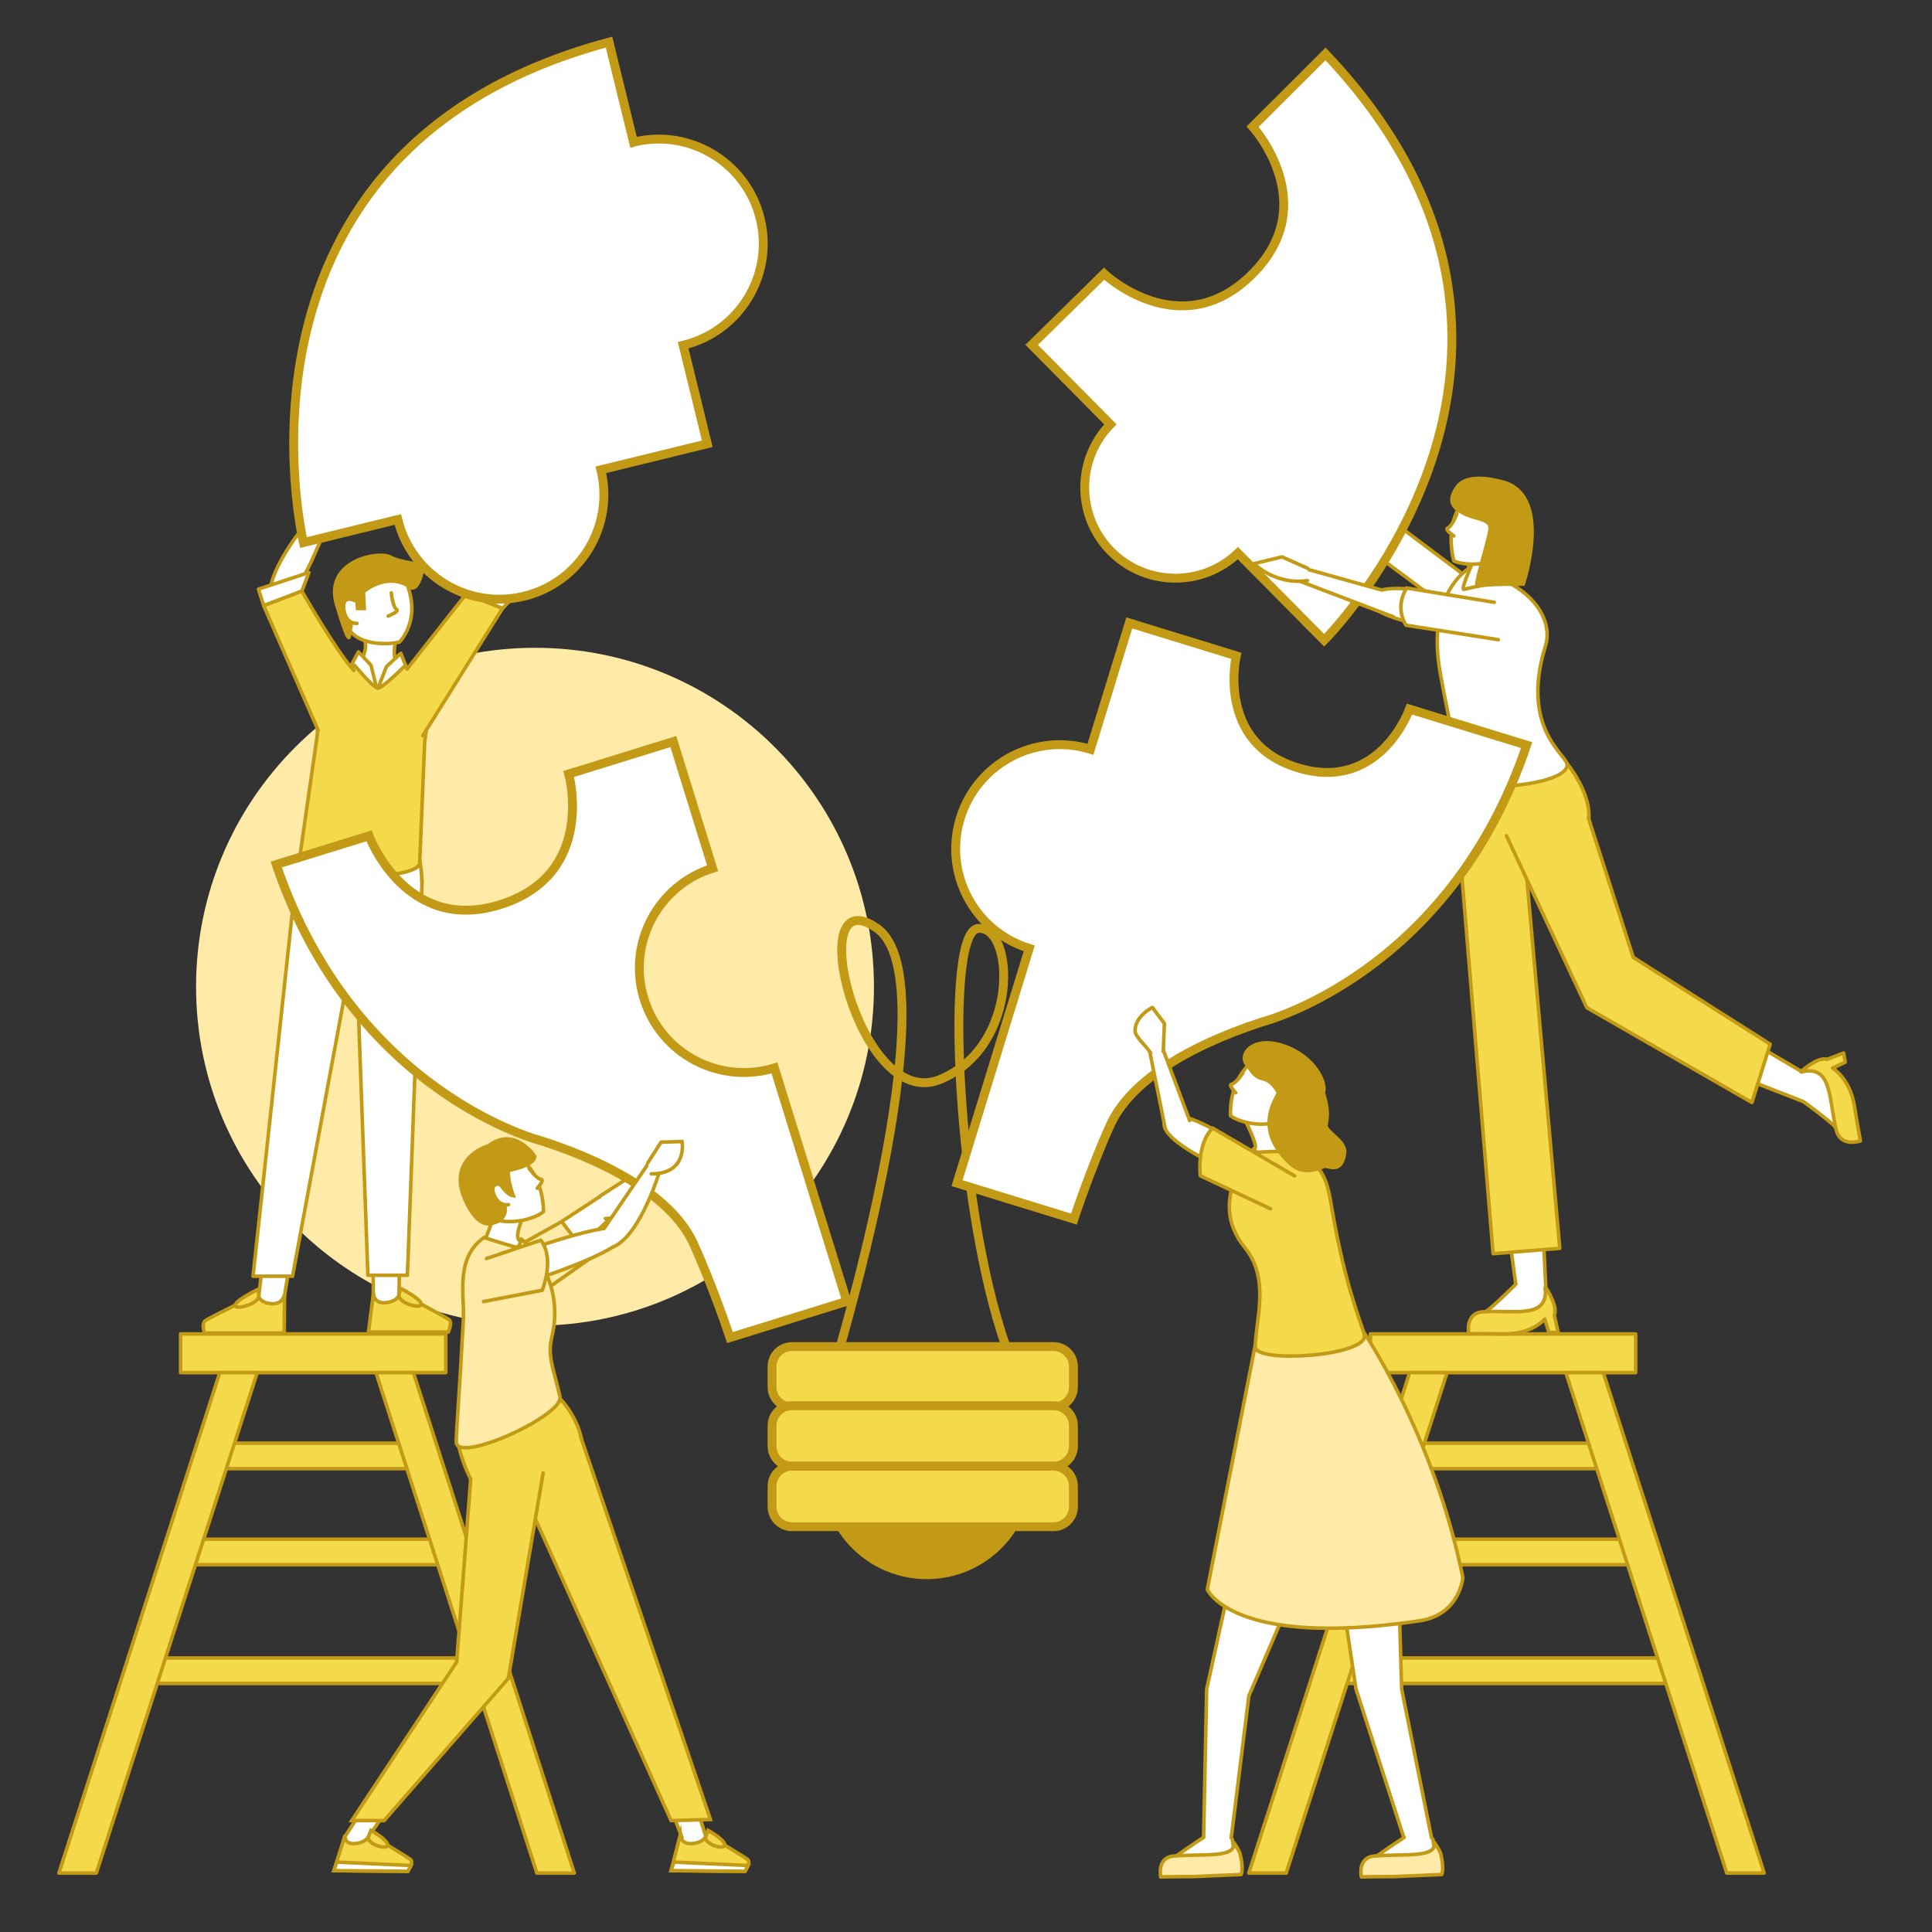 <svg xmlns="http://www.w3.org/2000/svg" xmlns:xlink="http://www.w3.org/1999/xlink" width="1080" zoomAndPan="magnify" viewBox="0 0 810 810" height="1080" preserveAspectRatio="xMidYMid meet" version="1.0"><rect x="0" y="0" width="810" height="810" fill="#333333" stroke="none"/><defs><clipPath id="f0a6b3296d"><path d="M 118 748 L 194 748 L 194 804.586 L 118 804.586 Z M 118 748 " clip-rule="nonzero"/></clipPath><clipPath id="12afa7b91a"><path d="M 118 759 L 194 759 L 194 804.586 L 118 804.586 Z M 118 759 " clip-rule="nonzero"/></clipPath><clipPath id="70f786b171"><path d="M 260 748 L 335 748 L 335 804.586 L 260 804.586 Z M 260 748 " clip-rule="nonzero"/></clipPath><clipPath id="7bf8ffdab2"><path d="M 260 759 L 335 759 L 335 804.586 L 260 804.586 Z M 260 759 " clip-rule="nonzero"/></clipPath></defs><path fill="#ffeba7" d="M 366.41 413.699 C 366.41 492.18 302.789 555.805 224.305 555.805 C 145.82 555.805 82.199 492.18 82.199 413.699 C 82.199 335.215 145.82 271.594 224.305 271.594 C 302.789 271.594 366.41 335.215 366.41 413.699 Z M 366.41 413.699 " fill-opacity="1" fill-rule="nonzero"/><path stroke-linecap="round" transform="matrix(0.745, 0, 0, 0.745, 630.16, 567.36)" fill-opacity="1" fill="#f4d94b" fill-rule="nonzero" stroke-linejoin="round" d="M 74.619 10.885 C 74.619 10.885 -74.618 10.885 -74.618 10.885 C -74.618 10.885 -74.618 -10.88 -74.618 -10.88 C -74.618 -10.88 74.619 -10.88 74.619 -10.88 C 74.619 -10.88 74.619 10.885 74.619 10.885 Z M 74.619 10.885 " stroke="#c29a15" stroke-width="2" stroke-opacity="1" stroke-miterlimit="4"/><path stroke-linecap="round" transform="matrix(0.745, 0, 0, 0.745, 632.918, 650.68)" fill-opacity="1" fill="#f4d94b" fill-rule="nonzero" stroke-linejoin="round" d="M 82.159 7.173 C 82.159 7.173 -82.158 7.173 -82.158 7.173 C -82.158 7.173 -82.158 -7.173 -82.158 -7.173 C -82.158 -7.173 82.159 -7.173 82.159 -7.173 C 82.159 -7.173 82.159 7.173 82.159 7.173 Z M 82.159 7.173 " stroke="#c29a15" stroke-width="2" stroke-opacity="1" stroke-miterlimit="4"/><path stroke-linecap="round" transform="matrix(0.745, 0, 0, 0.745, 632.173, 700.457)" fill-opacity="1" fill="#f4d94b" fill-rule="nonzero" stroke-linejoin="round" d="M 104.898 7.173 C 104.898 7.173 -104.895 7.173 -104.895 7.173 C -104.895 7.173 -104.895 -7.173 -104.895 -7.173 C -104.895 -7.173 104.898 -7.173 104.898 -7.173 C 104.898 -7.173 104.898 7.173 104.898 7.173 Z M 104.898 7.173 " stroke="#c29a15" stroke-width="2" stroke-opacity="1" stroke-miterlimit="4"/><path stroke-linecap="round" transform="matrix(0.745, 0, 0, 0.745, 631.629, 610.401)" fill-opacity="1" fill="#f4d94b" fill-rule="nonzero" stroke-linejoin="round" d="M 56.34 7.174 C 56.34 7.174 -56.34 7.174 -56.34 7.174 C -56.34 7.174 -56.34 -7.177 -56.34 -7.177 C -56.34 -7.177 56.34 -7.177 56.34 -7.177 C 56.34 -7.177 56.34 7.174 56.34 7.174 Z M 56.34 7.174 " stroke="#c29a15" stroke-width="2" stroke-opacity="1" stroke-miterlimit="4"/><path stroke-linecap="round" transform="matrix(0.745, 0, 0, 0.745, 565.128, 680.383)" fill-opacity="1" fill="#f4d94b" fill-rule="nonzero" stroke-linejoin="round" d="M -34.747 140.831 C -34.747 140.831 -55.805 140.831 -55.805 140.831 C -55.805 140.831 34.743 -140.827 34.743 -140.827 C 34.743 -140.827 55.801 -140.827 55.801 -140.827 C 55.801 -140.827 -34.747 140.831 -34.747 140.831 Z M -34.747 140.831 " stroke="#c29a15" stroke-width="2" stroke-opacity="1" stroke-miterlimit="4"/><path stroke-linecap="round" transform="matrix(0.745, 0, 0, 0.745, 698.06, 680.383)" fill-opacity="1" fill="#f4d94b" fill-rule="nonzero" stroke-linejoin="round" d="M 34.746 140.831 C 34.746 140.831 55.803 140.831 55.803 140.831 C 55.803 140.831 -34.745 -140.827 -34.745 -140.827 C -34.745 -140.827 -55.802 -140.827 -55.802 -140.827 C -55.802 -140.827 34.746 140.831 34.746 140.831 Z M 34.746 140.831 " stroke="#c29a15" stroke-width="2" stroke-opacity="1" stroke-miterlimit="4"/><path stroke-linecap="round" transform="matrix(0.745, 0, 0, 0.745, 131.304, 567.36)" fill-opacity="1" fill="#f4d94b" fill-rule="nonzero" stroke-linejoin="round" d="M 74.62 10.885 C 74.62 10.885 -74.618 10.885 -74.618 10.885 C -74.618 10.885 -74.618 -10.88 -74.618 -10.88 C -74.618 -10.88 74.62 -10.88 74.62 -10.88 C 74.62 -10.88 74.62 10.885 74.62 10.885 Z M 74.62 10.885 " stroke="#c29a15" stroke-width="2" stroke-opacity="1" stroke-miterlimit="4"/><path stroke-linecap="round" transform="matrix(0.745, 0, 0, 0.745, 134.063, 650.68)" fill-opacity="1" fill="#f4d94b" fill-rule="nonzero" stroke-linejoin="round" d="M 82.164 7.173 C 82.164 7.173 -82.159 7.173 -82.159 7.173 C -82.159 7.173 -82.159 -7.173 -82.159 -7.173 C -82.159 -7.173 82.164 -7.173 82.164 -7.173 C 82.164 -7.173 82.164 7.173 82.164 7.173 Z M 82.164 7.173 " stroke="#c29a15" stroke-width="2" stroke-opacity="1" stroke-miterlimit="4"/><path stroke-linecap="round" transform="matrix(0.745, 0, 0, 0.745, 133.317, 700.457)" fill-opacity="1" fill="#f4d94b" fill-rule="nonzero" stroke-linejoin="round" d="M 104.898 7.173 C 104.898 7.173 -104.894 7.173 -104.894 7.173 C -104.894 7.173 -104.894 -7.173 -104.894 -7.173 C -104.894 -7.173 104.898 -7.173 104.898 -7.173 C 104.898 -7.173 104.898 7.173 104.898 7.173 Z M 104.898 7.173 " stroke="#c29a15" stroke-width="2" stroke-opacity="1" stroke-miterlimit="4"/><path stroke-linecap="round" transform="matrix(0.745, 0, 0, 0.745, 132.773, 610.401)" fill-opacity="1" fill="#f4d94b" fill-rule="nonzero" stroke-linejoin="round" d="M 56.341 7.174 C 56.341 7.174 -56.34 7.174 -56.34 7.174 C -56.34 7.174 -56.34 -7.177 -56.34 -7.177 C -56.34 -7.177 56.341 -7.177 56.341 -7.177 C 56.341 -7.177 56.341 7.174 56.341 7.174 Z M 56.341 7.174 " stroke="#c29a15" stroke-width="2" stroke-opacity="1" stroke-miterlimit="4"/><path stroke-linecap="round" transform="matrix(0.745, 0, 0, 0.745, 66.272, 680.383)" fill-opacity="1" fill="#f4d94b" fill-rule="nonzero" stroke-linejoin="round" d="M -34.746 140.831 C -34.746 140.831 -55.803 140.831 -55.803 140.831 C -55.803 140.831 34.745 -140.827 34.745 -140.827 C 34.745 -140.827 55.802 -140.827 55.802 -140.827 C 55.802 -140.827 -34.746 140.831 -34.746 140.831 Z M -34.746 140.831 " stroke="#c29a15" stroke-width="2" stroke-opacity="1" stroke-miterlimit="4"/><path stroke-linecap="round" transform="matrix(0.745, 0, 0, 0.745, 199.204, 680.383)" fill-opacity="1" fill="#f4d94b" fill-rule="nonzero" stroke-linejoin="round" d="M 34.746 140.831 C 34.746 140.831 55.804 140.831 55.804 140.831 C 55.804 140.831 -34.744 -140.827 -34.744 -140.827 C -34.744 -140.827 -55.802 -140.827 -55.802 -140.827 C -55.802 -140.827 34.746 140.831 34.746 140.831 Z M 34.746 140.831 " stroke="#c29a15" stroke-width="2" stroke-opacity="1" stroke-miterlimit="4"/><path stroke-linecap="round" transform="matrix(0.745, -0.004, 0.004, 0.745, 594.956, 237.51)" fill-opacity="1" fill="#ffffff" fill-rule="nonzero" stroke-linejoin="miter" d="M 17.929 24.945 C 17.929 24.945 -24.116 -6.583 -24.116 -6.583 C -24.116 -6.583 -25.771 -18.033 -14.031 -24.945 C -14.031 -24.945 25.771 5.292 25.771 5.292 " stroke="#c29a15" stroke-width="2" stroke-opacity="1" stroke-miterlimit="10"/><path stroke-linecap="round" transform="matrix(0.745, -0.004, 0.004, 0.745, 559.711, 208.268)" fill-opacity="1" fill="#ffffff" fill-rule="nonzero" stroke-linejoin="miter" d="M 18.838 25.374 C 18.838 25.374 -19.65 -18.578 -19.65 -18.578 C -19.65 -18.578 -16.018 -25.37 -16.018 -25.37 C -16.018 -25.37 19.649 8.552 19.649 8.552 " stroke="#c29a15" stroke-width="2" stroke-opacity="1" stroke-miterlimit="10"/><path stroke-linecap="butt" transform="matrix(0.745, -0.003, 0.003, 0.745, 553.89, 145.53)" fill-opacity="1" fill="#ffffff" fill-rule="nonzero" stroke-linejoin="miter" d="M 1.033 164.979 C 1.033 164.979 162.884 4.86 3.143 -164.981 C 3.143 -164.981 -38.058 -124.213 -38.058 -124.213 C -38.058 -124.213 1.467 -80.579 -38.817 -41.024 C -79.385 -1.182 -122.006 -41.777 -122.006 -41.777 C -122.006 -41.777 -162.883 -1.936 -162.883 -1.936 C -162.883 -1.936 -118.775 42.98 -118.775 42.98 C -138.183 62.784 -138.255 94.565 -118.741 114.438 C -99.227 134.311 -67.449 134.813 -47.299 115.762 C -47.299 115.762 1.033 164.979 1.033 164.979 Z M 1.033 164.979 " stroke="#c29a15" stroke-width="5" stroke-opacity="1" stroke-miterlimit="10"/><path stroke-linecap="round" transform="matrix(0.745, 0, 0, 0.745, 647.24, 342.371)" fill-opacity="1" fill="#f4d94b" fill-rule="nonzero" stroke-linejoin="round" d="M 12.933 -30.108 C 12.933 -30.108 50.659 15.153 -5.099 23.857 C -45.122 30.107 -50.659 -20.838 -50.659 -20.838 C -50.659 -20.838 12.933 -30.108 12.933 -30.108 Z M 12.933 -30.108 " stroke="#c29a15" stroke-width="2" stroke-opacity="1" stroke-miterlimit="4"/><path stroke-linecap="round" transform="matrix(0.745, 0, 0, 0.745, 631.91, 467.703)" fill-opacity="1" fill="#ffffff" fill-rule="nonzero" stroke-linejoin="miter" d="M 12.223 -97.563 C 12.223 -97.563 21.85 99.614 21.85 99.614 C 21.85 99.614 5.516 100.007 5.516 100.007 C 5.516 100.007 -21.849 -100.012 -21.849 -100.012 " stroke="#c29a15" stroke-width="2" stroke-opacity="1" stroke-miterlimit="10"/><path stroke-linecap="round" transform="matrix(0.745, 0, 0, 0.745, 636.073, 546.976)" fill-opacity="1" fill="#ffffff" fill-rule="nonzero" stroke-linejoin="miter" d="M -1.215 -11.026 C -1.215 -11.026 -12.703 0.441 -17.621 3.97 C -17.621 3.97 4.81 11.027 15.936 0.593 C 15.936 0.593 17.62 3.477 15.832 -9.668 " stroke="#c29a15" stroke-width="2" stroke-opacity="1" stroke-miterlimit="10"/><path stroke-linecap="round" transform="matrix(0.745, 0, 0, 0.745, 633.649, 549.604)" fill-opacity="1" fill="#f4d94b" fill-rule="nonzero" stroke-linejoin="round" d="M 19.091 -13.196 C 19.091 -13.196 20.203 -12.619 22.987 -6.39 C 25.776 -0.161 24.098 2.329 24.098 2.329 C 24.098 2.329 26.395 12.176 26.395 12.176 C 26.395 12.176 21.131 12.176 21.131 12.176 C 21.131 12.176 18.787 4.537 18.787 4.537 C 18.787 4.537 12.028 13.194 -4.2 12.947 C -20.423 12.696 -23.931 12.863 -23.931 12.863 C -23.931 12.863 -26.395 1.165 -15.846 0.505 C 2.365 -0.638 20.816 4.741 19.091 -13.196 Z M 19.091 -13.196 " stroke="#c29a15" stroke-width="2" stroke-opacity="1" stroke-miterlimit="4"/><path stroke-linecap="round" transform="matrix(0.745, 0, 0, 0.745, 635.262, 428.214)" fill-opacity="1" fill="#f4d94b" fill-rule="nonzero" stroke-linejoin="round" d="M -34.077 -130.727 C -34.077 -130.727 -12.438 130.729 -12.438 130.729 C -12.438 130.729 25.078 127.73 25.078 127.73 C 25.078 127.73 5.306 -94.091 5.306 -94.091 " stroke="#c29a15" stroke-width="2" stroke-opacity="1" stroke-miterlimit="4"/><path stroke-linecap="round" transform="matrix(0.745, -0.001, 0.001, 0.745, 717.964, 436.036)" fill-opacity="1" fill="#ffffff" fill-rule="nonzero" stroke-linejoin="miter" d="M -49.242 -35.565 C -49.242 -35.565 -23.007 -25.288 -23.007 -25.288 C -23.007 -25.288 58.908 22.954 58.908 22.954 C 58.908 22.954 53.288 35.565 53.288 35.565 C 53.288 35.565 -40.309 -0.983 -40.309 -0.983 C -40.309 -0.983 -58.911 -15.674 -58.911 -15.674 " stroke="#c29a15" stroke-width="2" stroke-opacity="1" stroke-miterlimit="10"/><path stroke-linecap="round" transform="matrix(0.745, -0.001, 0.001, 0.745, 763.534, 459.662)" fill-opacity="1" fill="#ffffff" fill-rule="nonzero" stroke-linejoin="miter" d="M -9.597 3.183 C -9.597 3.183 3.761 12.951 8.11 17.317 C 8.11 17.317 11.206 -5.72 -1.061 -15.278 C -1.061 -15.278 1.51 -17.321 -11.208 -13.791 " stroke="#c29a15" stroke-width="2" stroke-opacity="1" stroke-miterlimit="10"/><path stroke-linecap="round" transform="matrix(0.745, -0.001, 0.001, 0.745, 767.583, 461.397)" fill-opacity="1" fill="#f4d94b" fill-rule="nonzero" stroke-linejoin="round" d="M -16.642 -16.124 C -16.642 -16.124 -16.263 -17.299 -10.576 -20.881 C -4.884 -24.462 -2.127 -23.149 -2.127 -23.149 C -2.127 -23.149 7.23 -26.739 7.23 -26.739 C 7.23 -26.739 8.143 -21.553 8.143 -21.553 C 8.143 -21.553 0.978 -18.213 0.978 -18.213 C 0.978 -18.213 10.731 -12.721 13.298 3.289 C 15.865 19.305 16.639 22.735 16.639 22.735 C 16.639 22.735 5.478 26.737 2.995 16.437 C -1.301 -1.342 0.833 -20.242 -16.642 -16.124 Z M -16.642 -16.124 " stroke="#c29a15" stroke-width="2" stroke-opacity="1" stroke-miterlimit="4"/><path stroke-linecap="round" transform="matrix(0.745, -0.001, 0.001, 0.745, 686.875, 402.538)" fill-opacity="1" fill="#f4d94b" fill-rule="nonzero" stroke-linejoin="round" d="M -74.138 -70.094 C -74.138 -70.094 -29.017 26.719 -29.017 26.719 C -29.017 26.719 63.822 80.202 63.822 80.202 C 63.822 80.202 74.14 47.408 74.14 47.408 C 74.14 47.408 -2.862 -1.574 -2.862 -1.574 C -2.862 -1.574 -28.014 -80.203 -28.014 -80.203 " stroke="#c29a15" stroke-width="2" stroke-opacity="1" stroke-miterlimit="4"/><path stroke-linecap="round" transform="matrix(0.745, -0.001, 0.001, 0.745, 622.539, 248.881)" fill-opacity="1" fill="#ffffff" fill-rule="nonzero" stroke-linejoin="miter" d="M 6.64 -27.41 C 6.64 -27.41 8.978 -3.722 16.79 6.478 C 24.597 16.679 0.13 27.41 -12.234 20.857 C -24.598 14.298 -15.641 -3.111 -15.641 -3.111 C -15.641 -3.111 -7.635 -9.348 -9.241 -18.296 " stroke="#c29a15" stroke-width="2" stroke-opacity="1" stroke-miterlimit="10"/><path stroke-linecap="round" transform="matrix(0.745, -0.001, 0.001, 0.745, 628.125, 285.549)" fill-opacity="1" fill="#ffffff" fill-rule="nonzero" stroke-linejoin="miter" d="M 3.739 -56.494 C 3.739 -56.494 -16.654 -52.421 -19.103 -51.644 C -21.317 -50.939 -15.461 -64.023 -15.461 -64.023 C -15.461 -64.023 -40.571 -51.049 -32.742 -5.314 C -28.581 18.975 -23.447 35.474 -24.592 53.105 C -25.302 64.026 40.724 59.753 38.648 46.652 C 37.786 41.203 12.411 25.956 26.615 -19.722 C 30.526 -32.306 22.334 -47.619 3.739 -56.494 Z M 3.739 -56.494 " stroke="#c29a15" stroke-width="2" stroke-opacity="1" stroke-miterlimit="10"/><path stroke-linecap="round" transform="matrix(0.745, -0.003, 0.003, 0.745, 596.916, 252.79)" fill-opacity="1" fill="#ffffff" fill-rule="nonzero" stroke-linejoin="miter" d="M 31.23 18.434 C 31.23 18.434 -28.622 10.63 -29.616 -0.448 C -31.23 -18.433 30.859 0.422 30.859 0.422 C 30.859 0.422 31.23 18.434 31.23 18.434 Z M 31.23 18.434 " stroke="#c29a15" stroke-width="2" stroke-opacity="1" stroke-miterlimit="10"/><path stroke-linecap="round" transform="matrix(0.745, -0.003, 0.003, 0.745, 606.297, 257.373)" fill-opacity="1" fill="#ffffff" fill-rule="nonzero" stroke-linejoin="miter" d="M 29.338 14.646 C 29.338 14.646 -22.548 6.299 -22.548 6.299 C -22.548 6.299 -29.336 -3.069 -22.159 -14.647 C -22.159 -14.647 27.136 -6.393 27.136 -6.393 " stroke="#c29a15" stroke-width="2" stroke-opacity="1" stroke-miterlimit="10"/><path stroke-linecap="round" transform="matrix(0.745, -0.003, 0.003, 0.745, 563.808, 247.986)" fill-opacity="1" fill="#ffffff" fill-rule="nonzero" stroke-linejoin="miter" d="M 27.258 14.352 C 27.258 14.352 -27.257 -6.647 -27.257 -6.647 C -27.257 -6.647 -27.203 -14.355 -27.203 -14.355 C -27.203 -14.355 20.155 -0.916 20.155 -0.916 " stroke="#c29a15" stroke-width="2" stroke-opacity="1" stroke-miterlimit="10"/><path stroke-linecap="round" transform="matrix(0.745, -0.003, 0.003, 0.745, 537.018, 239.411)" fill-opacity="1" fill="#ffffff" fill-rule="nonzero" stroke-linejoin="miter" d="M 15.092 -1.479 C 15.092 -1.479 0.685 -7.963 0.685 -7.963 C 0.685 -7.963 -15.095 -4.239 -15.095 -4.239 C -15.095 -4.239 -3.44 7.967 14.9 5.447 " stroke="#c29a15" stroke-width="2" stroke-opacity="1" stroke-miterlimit="10"/><path stroke-linecap="round" transform="matrix(0.745, -0.002, 0.002, 0.745, 623.382, 219.286)" fill-opacity="1" fill="#ffffff" fill-rule="nonzero" stroke-linejoin="round" d="M -16.696 -6.844 C -23.078 6.639 -18.626 21.297 -18.626 21.297 C -11.531 24.657 10.313 24.504 16.696 11.02 C 23.084 -2.458 21.277 -14.329 10.375 -19.493 C -0.522 -24.657 -10.308 -20.328 -16.696 -6.844 Z M -16.696 -6.844 " stroke="#c29a15" stroke-width="2" stroke-opacity="1" stroke-miterlimit="4"/><path stroke-linecap="round" transform="matrix(0.745, -0.002, 0.002, 0.745, 608.137, 220.071)" fill-opacity="1" fill="#ffffff" fill-rule="nonzero" stroke-linejoin="round" d="M 3.598 -6.184 C 3.598 -6.184 0.878 0.856 -1.637 1.787 C -3.6 2.516 1.859 6.186 1.859 6.186 " stroke="#c29a15" stroke-width="2" stroke-opacity="1" stroke-miterlimit="4"/><path stroke-linecap="round" transform="matrix(0.745, -0.002, 0.002, 0.745, 629.138, 222.216)" fill-opacity="1" fill="#c29a15" fill-rule="nonzero" stroke-linejoin="miter" d="M -0.454 -27.425 C -0.454 -27.425 -18.517 -32.872 -24.583 -24.086 C -30.301 -15.791 -26.258 -12.209 -20.126 -9.14 C -13.995 -6.076 -6.26 -6.311 -5.917 -1.544 C -5.579 3.224 -15.883 32.872 -12.901 31.596 C -9.924 30.314 12.664 30.468 12.664 30.468 C 12.664 30.468 30.303 -21.487 -0.454 -27.425 Z M -0.454 -27.425 " stroke="#c29a15" stroke-width="2" stroke-opacity="1" stroke-miterlimit="10"/><path stroke-linecap="round" transform="matrix(0.745, 0, 0, 0.745, 157.426, 287.362)" fill-opacity="1" fill="#ffffff" fill-rule="nonzero" stroke-linejoin="miter" d="M -6.198 -25.964 C -6.198 -25.964 -2.627 -17.071 -13.439 -8.372 C -24.251 0.321 -4.426 25.961 9.915 21.987 C 24.25 18.018 18.556 -8.325 18.556 -8.325 C 18.556 -8.325 8.247 -7.549 11.074 -23.998 " stroke="#c29a15" stroke-width="2" stroke-opacity="1" stroke-miterlimit="10"/><path stroke-linecap="round" transform="matrix(0.745, 0, 0, 0.745, 148.151, 377.617)" fill-opacity="1" fill="#ffffff" fill-rule="nonzero" stroke-linejoin="round" d="M -29.23 -24.837 C -29.23 -24.837 -51.425 29.133 9.073 21.708 C 51.424 16.507 35.641 -29.132 35.641 -29.132 C 35.641 -29.132 -29.23 -24.837 -29.23 -24.837 Z M -29.23 -24.837 " stroke="#c29a15" stroke-width="2" stroke-opacity="1" stroke-miterlimit="4"/><path stroke-linecap="round" transform="matrix(0.745, 0, 0, 0.745, 162.556, 492.009)" fill-opacity="1" fill="#ffffff" fill-rule="nonzero" stroke-linejoin="miter" d="M 8.734 -75.364 C 8.734 -75.364 6.343 68.288 6.343 68.288 C 6.343 68.288 5.797 75.299 -1.056 75.33 C -8.051 75.362 -8.113 68.771 -8.113 68.771 C -8.113 68.771 -8.737 -74.436 -8.737 -74.436 C -8.737 -74.436 8.734 -75.364 8.734 -75.364 Z M 8.734 -75.364 " stroke="#c29a15" stroke-width="2" stroke-opacity="1" stroke-miterlimit="10"/><path stroke-linecap="round" transform="matrix(0.745, 0, 0, 0.745, 172.184, 550.248)" fill-opacity="1" fill="#f4d94b" fill-rule="nonzero" stroke-linejoin="miter" d="M -20.985 -10.573 C -20.985 -10.573 -23.785 11.056 -23.785 11.056 C -23.785 11.056 21.077 11.056 21.077 11.056 C 21.077 11.056 23.783 5.66 21.507 3.977 C 19.226 2.294 -6.01 -11.056 -6.01 -11.056 C -6.01 -11.056 -6.555 -6.253 -13.99 -5.498 C -20.765 -4.816 -20.985 -10.573 -20.985 -10.573 Z M -20.985 -10.573 " stroke="#c29a15" stroke-width="2" stroke-opacity="1" stroke-miterlimit="10"/><path stroke-linecap="round" transform="matrix(0.745, 0, 0, 0.745, 171.748, 544.573)" fill-opacity="1" fill="#f4d94b" fill-rule="nonzero" stroke-linejoin="miter" d="M -5.995 -2.268 C -5.995 -2.268 -5.214 -5.97 -5.214 -5.97 C -5.214 -5.97 6.437 -0.082 6.541 2.943 C 6.652 5.969 -6.651 2.419 -5.995 -2.268 Z M -5.995 -2.268 " stroke="#c29a15" stroke-width="2" stroke-opacity="1" stroke-miterlimit="10"/><path stroke-linecap="round" transform="matrix(0.745, 0, 0, 0.745, 163.038, 451.893)" fill-opacity="1" fill="#ffffff" fill-rule="nonzero" stroke-linejoin="round" d="M 18.689 -111.085 C 18.689 -111.085 10.43 111.088 10.43 111.088 C 10.43 111.088 -11.802 111.088 -11.802 111.088 C -11.802 111.088 -18.691 -79.96 -18.691 -79.96 " stroke="#c29a15" stroke-width="2" stroke-opacity="1" stroke-miterlimit="4"/><path stroke-linecap="round" transform="matrix(0.745, 0, 0, 0.745, 122.401, 492.424)" fill-opacity="1" fill="#ffffff" fill-rule="nonzero" stroke-linejoin="miter" d="M -1.419 -75.367 C -1.419 -75.367 -18.675 68.292 -18.675 68.292 C -18.675 68.292 -19.084 75.297 -12.241 75.328 C -5.252 75.365 -4.287 68.774 -4.287 68.774 C -4.287 68.774 19.083 -74.438 19.083 -74.438 C 19.083 -74.438 -1.419 -75.367 -1.419 -75.367 Z M -1.419 -75.367 " stroke="#c29a15" stroke-width="2" stroke-opacity="1" stroke-miterlimit="10"/><path stroke-linecap="round" transform="matrix(0.745, 0, 0, 0.745, 101.786, 550.664)" fill-opacity="1" fill="#f4d94b" fill-rule="nonzero" stroke-linejoin="miter" d="M 23.494 -10.576 C 23.494 -10.576 23.337 11.053 23.337 11.053 C 23.337 11.053 -21.525 11.053 -21.525 11.053 C -21.525 11.053 -23.492 5.663 -20.985 3.98 C -18.479 2.292 8.582 -11.053 8.582 -11.053 C 8.582 -11.053 8.472 -6.25 15.808 -5.5 C 22.488 -4.813 23.494 -10.576 23.494 -10.576 Z M 23.494 -10.576 " stroke="#c29a15" stroke-width="2" stroke-opacity="1" stroke-miterlimit="10"/><path stroke-linecap="round" transform="matrix(0.745, 0, 0, 0.745, 103.364, 544.989)" fill-opacity="1" fill="#f4d94b" fill-rule="nonzero" stroke-linejoin="miter" d="M 6.878 -2.266 C 6.878 -2.266 6.606 -5.968 6.606 -5.968 C 6.606 -5.968 -5.853 -0.085 -6.372 2.94 C -6.891 5.971 6.894 2.421 6.878 -2.266 Z M 6.878 -2.266 " stroke="#c29a15" stroke-width="2" stroke-opacity="1" stroke-miterlimit="10"/><path stroke-linecap="round" transform="matrix(0.745, 0, 0, 0.745, 127.601, 451.324)" fill-opacity="1" fill="#ffffff" fill-rule="nonzero" stroke-linejoin="round" d="M 28.876 -79.196 C 28.876 -79.196 -6.648 112.408 -6.648 112.408 C -6.648 112.408 -28.88 112.408 -28.88 112.408 C -28.88 112.408 -4.593 -112.408 -4.593 -112.408 " stroke="#c29a15" stroke-width="2" stroke-opacity="1" stroke-miterlimit="4"/><path stroke-linecap="round" transform="matrix(0.745, 0, 0, 0.745, 158.365, 252.792)" fill-opacity="1" fill="#ffffff" fill-rule="nonzero" stroke-linejoin="round" d="M 18.738 -2.243 C 21.307 12.916 12.252 22.008 12.252 22.008 C 4.145 23.906 -16.167 23.943 -18.742 8.784 C -21.311 -6.375 -16.089 -18.115 -3.636 -21.025 C 8.817 -23.945 16.168 -17.401 18.738 -2.243 Z M 18.738 -2.243 " stroke="#c29a15" stroke-width="2" stroke-opacity="1" stroke-miterlimit="4"/><path stroke-linecap="round" transform="matrix(0.745, 0, 0, 0.745, 165.167, 253.436)" fill-opacity="1" fill="#ffffff" fill-rule="nonzero" stroke-linejoin="round" d="M -1.487 -6.506 C -1.487 -6.506 -0.758 1.27 1.507 2.77 C 3.274 3.939 -3.275 6.509 -3.275 6.509 " stroke="#c29a15" stroke-width="2" stroke-opacity="1" stroke-miterlimit="4"/><path stroke-linecap="round" transform="matrix(0.745, 0, 0, 0.745, 156.496, 251.385)" fill-opacity="1" fill="#c29a15" fill-rule="nonzero" stroke-linejoin="miter" d="M -9.133 -4.779 C -9.133 -4.779 -9.799 4.994 -9.799 4.994 C -9.799 4.994 -5.059 4.994 -5.059 4.994 C -5.059 4.994 -5.542 -4.344 -5.542 -4.344 C -5.542 -4.344 6.366 -15.109 19.28 -8.004 C 19.28 -8.004 22.379 -4.045 25.158 -9.1 C 27.937 -14.154 27.874 -19.817 27.874 -19.817 C 27.874 -19.817 15.573 -20.672 9.287 -24.043 C 3 -27.415 -27.936 -21.904 -20.632 2.756 C -13.333 27.415 -13.512 20.447 -13.512 20.447 C -13.512 20.447 -9.133 -4.779 -9.133 -4.779 Z M -9.133 -4.779 " stroke="#c29a15" stroke-width="2" stroke-opacity="1" stroke-miterlimit="10"/><path stroke-linecap="round" transform="matrix(0.745, 0, 0, 0.745, 146.524, 255.42)" fill-opacity="1" fill="#ffffff" fill-rule="nonzero" stroke-linejoin="miter" d="M 3.161 -4.801 C 3.161 -4.801 -4.232 -8.623 -3.204 0.002 C -2.177 8.622 4.231 7.972 4.231 7.972 " stroke="#c29a15" stroke-width="2" stroke-opacity="1" stroke-miterlimit="10"/><path stroke-linecap="round" transform="matrix(0.745, 0, 0, 0.745, 208.388, 227.469)" fill-opacity="1" fill="#ffffff" fill-rule="nonzero" stroke-linejoin="round" d="M -3.771 30.306 C 10.538 18.514 9.987 -18.829 9.987 -18.829 C 9.987 -18.829 12.992 -26.113 12.992 -26.113 C 12.992 -26.113 4.854 -30.307 4.854 -30.307 C 4.854 -30.307 1.85 -24.807 -0.096 -19.501 C -4.647 -7.095 -12.994 13.622 -11.364 20.632 " stroke="#c29a15" stroke-width="2" stroke-opacity="1" stroke-miterlimit="4"/><path stroke-linecap="round" transform="matrix(0.745, 0, 0, 0.745, 152.447, 281.358)" fill-opacity="1" fill="#ffffff" fill-rule="nonzero" stroke-linejoin="round" d="M -7.627 -1.959 C -7.627 -1.959 -2.913 -10.825 -2.913 -10.825 C -2.913 -10.825 4.145 -3.333 4.145 -3.333 C 4.145 -3.333 7.626 10.825 7.626 10.825 C 7.626 10.825 -7.627 -1.959 -7.627 -1.959 Z M -7.627 -1.959 " stroke="#c29a15" stroke-width="2" stroke-opacity="1" stroke-miterlimit="4"/><path stroke-linecap="round" transform="matrix(0.745, 0, 0, 0.745, 164.389, 281.658)" fill-opacity="1" fill="#ffffff" fill-rule="nonzero" stroke-linejoin="round" d="M 8.402 -1.554 C 8.402 -1.554 4.905 -10.421 4.905 -10.421 C 4.905 -10.421 -3.175 -2.928 -3.175 -2.928 C -3.175 -2.928 -8.403 10.421 -8.403 10.421 C -8.403 10.421 8.402 -1.554 8.402 -1.554 Z M 8.402 -1.554 " stroke="#c29a15" stroke-width="2" stroke-opacity="1" stroke-miterlimit="4"/><path stroke-linecap="round" transform="matrix(0.745, 0, 0, 0.745, 152.951, 324.301)" fill-opacity="1" fill="#f4d94b" fill-rule="nonzero" stroke-linejoin="round" d="M 33.686 -17.671 C 33.686 -17.671 30.897 49.765 30.897 49.765 C 32.491 60.865 -37.702 60.33 -36.596 46.923 C -36.596 46.923 -26.796 -21.315 -26.796 -21.315 C -25.658 -29.563 -31.395 -42.225 -26.88 -50.379 C -24.174 -55.276 -15.602 -55.313 -5.749 -60.865 C -5.749 -60.865 4.449 -48.806 7.034 -48.082 C 9.378 -47.427 21.931 -60.006 21.931 -60.006 C 21.931 -60.006 34.163 -58.941 37.703 -48.916 C 37.703 -48.916 33.686 -17.671 33.686 -17.671 Z M 33.686 -17.671 " stroke="#c29a15" stroke-width="2" stroke-opacity="1" stroke-miterlimit="4"/><path stroke-linecap="round" transform="matrix(0.745, 0, 0, 0.745, 125.353, 230.588)" fill-opacity="1" fill="#ffffff" fill-rule="nonzero" stroke-linejoin="round" d="M -16.403 27.651 C -18.417 9.656 8.325 -20.011 8.325 -20.011 C 8.325 -20.011 11.298 -27.651 11.298 -27.651 C 11.298 -27.651 17.097 -20.756 17.097 -20.756 C 17.097 -20.756 18.418 -19.969 16.08 -14.553 C 10.611 -1.869 2.022 19.739 -4.097 24.4 " stroke="#c29a15" stroke-width="2" stroke-opacity="1" stroke-miterlimit="4"/><path stroke-linecap="round" transform="matrix(0.745, 0, 0, 0.745, 138.13, 207.475)" fill-opacity="1" fill="#ffffff" fill-rule="nonzero" stroke-linejoin="round" d="M -7.196 6.818 C -7.196 6.818 -0.715 -9.143 -0.715 -9.143 C -0.715 -9.143 7.192 -5.241 7.192 -5.241 C 7.192 -5.241 4.088 6.11 -3.352 9.146 " stroke="#c29a15" stroke-width="2" stroke-opacity="1" stroke-miterlimit="4"/><path stroke-linecap="round" transform="matrix(0.745, 0, 0, 0.745, 118.925, 246.997)" fill-opacity="1" fill="#ffffff" fill-rule="nonzero" stroke-linejoin="round" d="M -14.182 -0.002 C -14.182 -0.002 -11.23 9.331 -11.23 9.331 C -11.23 9.331 10.273 1.11 10.273 1.11 C 10.273 1.11 14.185 -9.335 14.185 -9.335 C 14.185 -9.335 -14.182 -0.002 -14.182 -0.002 Z M -14.182 -0.002 " stroke="#c29a15" stroke-width="2" stroke-opacity="1" stroke-miterlimit="4"/><path stroke-linecap="round" transform="matrix(0.745, 0, 0, 0.745, 129.444, 278.496)" fill-opacity="1" fill="#f4d94b" fill-rule="nonzero" stroke-linejoin="round" d="M 25.349 3.529 C 14.678 -8.489 -3.852 -41.171 -3.852 -41.171 C -3.852 -41.171 -25.35 -32.95 -25.35 -32.95 C -25.35 -32.95 5.298 37.17 5.298 37.17 " stroke="#c29a15" stroke-width="2" stroke-opacity="1" stroke-miterlimit="4"/><path stroke-linecap="round" transform="matrix(0.745, 0, 0, 0.745, 205.031, 247.57)" fill-opacity="1" fill="#ffffff" fill-rule="nonzero" stroke-linejoin="round" d="M 12.81 4.631 C 12.81 4.631 7.567 10.115 7.567 10.115 C 7.567 10.115 -12.809 1.889 -12.809 1.889 C -12.809 1.889 -6.984 -10.114 -6.984 -10.114 C -6.984 -10.114 6.586 -2.484 12.81 4.631 Z M 12.81 4.631 " stroke="#c29a15" stroke-width="2" stroke-opacity="1" stroke-miterlimit="4"/><path stroke-linecap="round" transform="matrix(0.745, 0, 0, 0.745, 190.659, 278.7)" fill-opacity="1" fill="#f4d94b" fill-rule="nonzero" stroke-linejoin="round" d="M -26.854 2.416 C -26.854 2.416 6.483 -39.898 6.483 -39.898 C 6.483 -39.898 26.859 -31.672 26.859 -31.672 C 26.859 -31.672 -17.983 39.895 -17.983 39.895 " stroke="#c29a15" stroke-width="2" stroke-opacity="1" stroke-miterlimit="4"/><path stroke-linecap="butt" transform="matrix(0.745, 0, 0, 0.745, 206.011, 136.683)" fill-opacity="1" fill="#ffffff" fill-rule="nonzero" stroke-linejoin="miter" d="M 80.188 -103.514 C 80.119 -103.493 80.046 -103.472 79.978 -103.451 C 79.978 -103.451 66.204 -159.759 66.204 -159.759 C -159.031 -99.487 -105.748 121.863 -105.748 121.863 C -105.748 121.863 -52.659 108.875 -52.659 108.875 C -44.94 140.435 -13.097 159.756 18.463 152.038 C 50.022 144.32 69.344 112.477 61.626 80.917 C 61.626 80.917 121.5 66.272 121.5 66.272 C 121.5 66.272 107.936 10.818 107.936 10.818 C 108.004 10.802 108.077 10.792 108.145 10.771 C 139.705 3.053 159.032 -28.79 151.309 -60.35 C 143.591 -91.905 111.748 -111.232 80.188 -103.514 Z M 80.188 -103.514 " stroke="#c29a15" stroke-width="5" stroke-opacity="1" stroke-miterlimit="10"/><path stroke-linecap="round" transform="matrix(0.745, 0.002, -0.002, 0.745, 245.896, 513.33)" fill-opacity="1" fill="#ffffff" fill-rule="nonzero" stroke-linejoin="miter" d="M -13.947 -1.584 C -13.947 -1.584 7.972 -15.995 7.972 -15.995 C 7.972 -15.995 15.712 -5.65 15.712 -5.65 C 15.712 -5.65 -7.216 15.994 -7.216 15.994 C -7.216 15.994 -15.713 14.601 -13.947 -1.584 Z M -13.947 -1.584 " stroke="#c29a15" stroke-width="2" stroke-opacity="1" stroke-miterlimit="10"/><path stroke-linecap="round" transform="matrix(0.745, 0.002, -0.002, 0.745, 231.793, 527.953)" fill-opacity="1" fill="#ffeba7" fill-rule="nonzero" stroke-linejoin="miter" d="M -20.73 -6.821 C -20.73 -6.821 4.944 -21.25 4.944 -21.25 C 4.944 -21.25 20.727 -0.382 20.727 -0.382 C 20.727 -0.382 -9.84 21.251 -9.84 21.251 " stroke="#c29a15" stroke-width="2" stroke-opacity="1" stroke-miterlimit="10"/><path stroke-linecap="round" transform="matrix(0.745, 0.002, -0.002, 0.745, 266.864, 496.905)" fill-opacity="1" fill="#ffffff" fill-rule="nonzero" stroke-linejoin="miter" d="M -20.339 6.083 C -20.339 6.083 18.485 -19.127 18.485 -19.127 C 18.485 -19.127 31.803 -26.684 36.252 -25.398 C 40.26 -24.237 38.219 -17.469 35.698 -14.145 C 32.571 -10.022 20.334 -11.922 20.334 -11.922 C 20.334 -11.922 -0.146 19.124 -17.487 18.798 " stroke="#c29a15" stroke-width="2" stroke-opacity="1" stroke-miterlimit="10"/><path stroke-linecap="round" transform="matrix(0.745, 0.002, -0.002, 0.745, 211.007, 522)" fill-opacity="1" fill="#ffffff" fill-rule="nonzero" stroke-linejoin="miter" d="M -3.084 -26.698 C -3.084 -26.698 -7.175 -4.022 -15.503 5.212 C -23.827 14.453 -1.046 26.702 11.391 21.334 C 23.828 15.965 10.573 -2.008 10.573 -2.008 C 10.573 -2.008 4.387 -1.335 11.534 -16.676 " stroke="#c29a15" stroke-width="2" stroke-opacity="1" stroke-miterlimit="10"/><path stroke-linecap="round" transform="matrix(0.745, 0, 0, 0.745, 223.992, 619.7)" fill-opacity="1" fill="#f4d94b" fill-rule="nonzero" stroke-linejoin="miter" d="M -43.599 -22.773 C -43.599 -22.773 -32.436 43.718 12.29 9.992 C 43.599 -13.618 15.447 -43.721 15.447 -43.721 C 15.447 -43.721 -43.599 -22.773 -43.599 -22.773 Z M -43.599 -22.773 " stroke="#c29a15" stroke-width="2" stroke-opacity="1" stroke-miterlimit="10"/><path stroke-linecap="round" transform="matrix(0.745, 0, 0, 0.745, 280.278, 742.986)" fill-opacity="1" fill="#ffffff" fill-rule="nonzero" stroke-linejoin="miter" d="M -3.582 -42.668 C -3.582 -42.668 20.967 36.188 20.967 36.188 C 20.967 36.188 19.263 42.669 12.913 42.642 C 6.427 42.621 7.492 36.518 7.492 36.518 C 7.492 36.518 -20.964 -37.235 -20.964 -37.235 C -20.964 -37.235 -3.582 -42.668 -3.582 -42.668 Z M -3.582 -42.668 " stroke="#c29a15" stroke-width="2" stroke-opacity="1" stroke-miterlimit="10"/><path stroke-linecap="round" transform="matrix(0.745, 0, 0, 0.745, 259.698, 682.894)" fill-opacity="1" fill="#f4d94b" fill-rule="nonzero" stroke-linejoin="miter" d="M -51.21 -70.475 C -51.21 -70.475 29.081 107.925 29.081 107.925 C 29.081 107.925 51.214 107.296 51.214 107.296 C 51.214 107.296 -21.743 -107.924 -21.743 -107.924 " stroke="#c29a15" stroke-width="2" stroke-opacity="1" stroke-miterlimit="10"/><path stroke-linecap="round" transform="matrix(0.745, 0, 0, 0.745, 174.41, 736.146)" fill-opacity="1" fill="#ffffff" fill-rule="nonzero" stroke-linejoin="miter" d="M 41.219 -51.849 C 41.219 -51.849 -26.678 45.369 -26.678 45.369 C -26.678 45.369 -28.382 51.85 -34.731 51.823 C -41.223 51.797 -40.153 45.699 -40.153 45.699 C -40.153 45.699 23.082 -51.356 23.082 -51.356 C 23.082 -51.356 41.219 -51.849 41.219 -51.849 Z M 41.219 -51.849 " stroke="#c29a15" stroke-width="2" stroke-opacity="1" stroke-miterlimit="10"/><path fill="#f4d94b" d="M 144.68 769.387 C 144.68 769.387 140 784.277 140 784.277 C 140 784.277 170.973 784.547 170.973 784.547 C 170.973 784.547 173.523 780.844 172.164 779.668 C 170.809 778.496 155.078 769.145 155.078 769.145 C 155.078 769.145 154.094 772.453 148.863 772.926 C 144.098 773.355 144.68 769.387 144.68 769.387 Z M 144.68 769.387 " fill-opacity="1" fill-rule="nonzero"/><g clip-path="url(#f0a6b3296d)"><path stroke-linecap="round" transform="matrix(0.745, 0, 0, 0.745, 156.762, 776.844)" fill="none" stroke-linejoin="miter" d="M -16.218 -10.01 C -16.218 -10.01 -22.499 9.978 -22.499 9.978 C -22.499 9.978 19.076 10.34 19.076 10.34 C 19.076 10.34 22.499 5.369 20.675 3.791 C 18.855 2.218 -2.26 -10.335 -2.26 -10.335 C -2.26 -10.335 -3.581 -5.894 -10.602 -5.26 C -16.999 -4.683 -16.218 -10.01 -16.218 -10.01 Z M -16.218 -10.01 " stroke="#c29a15" stroke-width="2" stroke-opacity="1" stroke-miterlimit="10"/></g><path stroke-linecap="round" transform="matrix(0.745, 0, 0, 0.745, 158.162, 771.549)" fill-opacity="1" fill="#f4d94b" fill-rule="nonzero" stroke-linejoin="miter" d="M -4.869 -2.153 C -4.869 -2.153 -3.516 -5.572 -3.516 -5.572 C -3.516 -5.572 6.274 -0.035 5.859 2.77 C 5.445 5.57 -6.274 2.183 -4.869 -2.153 Z M -4.869 -2.153 " stroke="#c29a15" stroke-width="2" stroke-opacity="1" stroke-miterlimit="10"/><path fill="#ffffff" d="M 141.188 780.703 C 141.188 780.703 140 784.277 140 784.277 C 140 784.277 170.969 784.547 170.969 784.547 C 170.969 784.547 172.293 782.129 172.293 782.129 C 172.293 782.129 141.188 780.703 141.188 780.703 Z M 141.188 780.703 " fill-opacity="1" fill-rule="nonzero"/><g clip-path="url(#12afa7b91a)"><path stroke-linecap="round" transform="matrix(0.745, 0, 0, 0.745, 156.147, 782.624)" fill="none" stroke-linejoin="miter" d="M -20.08 -2.579 C -20.08 -2.579 -21.674 2.219 -21.674 2.219 C -21.674 2.219 19.895 2.58 19.895 2.58 C 19.895 2.58 21.673 -0.665 21.673 -0.665 C 21.673 -0.665 -20.08 -2.579 -20.08 -2.579 Z M -20.08 -2.579 " stroke="#c29a15" stroke-width="2" stroke-opacity="1" stroke-miterlimit="10"/></g><path fill="#f4d94b" d="M 285.172 769.387 C 285.172 769.387 281.363 784.277 281.363 784.277 C 281.363 784.277 312.336 784.547 312.336 784.547 C 312.336 784.547 314.887 780.844 313.527 779.668 C 312.172 778.496 296.441 769.145 296.441 769.145 C 296.441 769.145 295.457 772.453 290.227 772.926 C 285.465 773.355 285.172 769.387 285.172 769.387 Z M 285.172 769.387 " fill-opacity="1" fill-rule="nonzero"/><g clip-path="url(#70f786b171)"><path stroke-linecap="round" transform="matrix(0.745, 0, 0, 0.745, 298.126, 776.844)" fill="none" stroke-linejoin="miter" d="M -17.388 -10.01 C -17.388 -10.01 -22.501 9.978 -22.501 9.978 C -22.501 9.978 19.074 10.34 19.074 10.34 C 19.074 10.34 22.498 5.369 20.673 3.791 C 18.854 2.218 -2.261 -10.335 -2.261 -10.335 C -2.261 -10.335 -3.582 -5.894 -10.603 -5.26 C -16.995 -4.683 -17.388 -10.01 -17.388 -10.01 Z M -17.388 -10.01 " stroke="#c29a15" stroke-width="2" stroke-opacity="1" stroke-miterlimit="10"/></g><path stroke-linecap="round" transform="matrix(0.745, 0, 0, 0.745, 299.526, 771.549)" fill-opacity="1" fill="#f4d94b" fill-rule="nonzero" stroke-linejoin="miter" d="M -4.87 -2.153 C -4.87 -2.153 -3.517 -5.572 -3.517 -5.572 C -3.517 -5.572 6.278 -0.035 5.858 2.77 C 5.444 5.57 -6.275 2.183 -4.87 -2.153 Z M -4.87 -2.153 " stroke="#c29a15" stroke-width="2" stroke-opacity="1" stroke-miterlimit="10"/><path fill="#ffffff" d="M 282.551 780.703 C 282.551 780.703 281.363 784.277 281.363 784.277 C 281.363 784.277 312.336 784.547 312.336 784.547 C 312.336 784.547 313.656 782.129 313.656 782.129 C 313.656 782.129 282.551 780.703 282.551 780.703 Z M 282.551 780.703 " fill-opacity="1" fill-rule="nonzero"/><g clip-path="url(#7bf8ffdab2)"><path stroke-linecap="round" transform="matrix(0.745, 0, 0, 0.745, 297.511, 782.624)" fill="none" stroke-linejoin="miter" d="M -20.082 -2.579 C -20.082 -2.579 -21.676 2.219 -21.676 2.219 C -21.676 2.219 19.899 2.58 19.899 2.58 C 19.899 2.58 21.671 -0.665 21.671 -0.665 C 21.671 -0.665 -20.082 -2.579 -20.082 -2.579 Z M -20.082 -2.579 " stroke="#c29a15" stroke-width="2" stroke-opacity="1" stroke-miterlimit="10"/></g><path stroke-linecap="round" transform="matrix(0.745, 0, 0, 0.745, 187.594, 690.428)" fill-opacity="1" fill="#f4d94b" fill-rule="nonzero" stroke-linejoin="miter" d="M 13.087 -94.363 C 13.087 -94.363 5.19 8.565 5.19 8.565 C 5.19 8.565 -53.861 97.813 -53.861 97.813 C -53.861 97.813 -35.661 97.813 -35.661 97.813 C -35.661 97.813 34.265 17.778 34.265 17.778 C 34.265 17.778 53.859 -97.808 53.859 -97.808 " stroke="#c29a15" stroke-width="2" stroke-opacity="1" stroke-miterlimit="10"/><path stroke-linecap="round" transform="matrix(0.745, 0.002, -0.002, 0.745, 214.029, 565.154)" fill-opacity="1" fill="#ffeba7" fill-rule="nonzero" stroke-linejoin="round" d="M -15.031 -62.122 C -15.031 -62.122 0.552 -57.167 3.012 -56.805 C 5.236 -56.474 5.845 -61.378 5.845 -61.378 C 5.845 -61.378 31.417 -40.498 23.239 -6.127 C 20.702 4.554 24.092 10.719 27.922 27.39 C 30.292 37.709 -30.348 65.843 -30.406 52.813 C -30.428 47.476 -28.733 27.301 -26.547 -16.633 C -25.912 -29.375 -31.42 -50.763 -15.031 -62.122 Z M -15.031 -62.122 " stroke="#c29a15" stroke-width="2" stroke-opacity="1" stroke-miterlimit="4"/><path stroke-linecap="round" transform="matrix(0.745, 0.001, -0.001, 0.745, 241.182, 523.228)" fill-opacity="1" fill="#ffffff" fill-rule="nonzero" stroke-linejoin="miter" d="M -27.8 19.367 C -27.8 19.367 28.241 2.137 28.76 -8.613 C 29.273 -19.368 -29.274 1.993 -29.274 1.993 C -29.274 1.993 -27.8 19.367 -27.8 19.367 Z M -27.8 19.367 " stroke="#c29a15" stroke-width="2" stroke-opacity="1" stroke-miterlimit="10"/><path stroke-linecap="round" transform="matrix(0.745, 0.001, -0.001, 0.745, 217.758, 532.838)" fill-opacity="1" fill="#ffeba7" fill-rule="nonzero" stroke-linejoin="miter" d="M -20.135 17.263 C -20.135 17.263 12.832 10.869 12.832 10.869 C 12.832 10.869 20.135 -6.849 12.045 -17.26 C 12.045 -17.26 -18.504 -6.958 -18.504 -6.958 " stroke="#c29a15" stroke-width="2" stroke-opacity="1" stroke-miterlimit="10"/><path stroke-linecap="round" transform="matrix(0.745, 0.002, -0.002, 0.745, 210.896, 497.383)" fill-opacity="1" fill="#ffffff" fill-rule="nonzero" stroke-linejoin="round" d="M 14.05 -11.649 C 23.34 -0.595 22.775 14.219 22.775 14.219 C 16.961 19.115 -3.524 24.341 -12.82 13.292 C -22.116 2.243 -23.344 -9.314 -14.408 -16.831 C -5.471 -24.343 4.754 -22.698 14.05 -11.649 Z M 14.05 -11.649 " stroke="#c29a15" stroke-width="2" stroke-opacity="1" stroke-miterlimit="4"/><path stroke-linecap="round" transform="matrix(0.745, 0.002, -0.002, 0.745, 206.631, 493.33)" fill-opacity="1" fill="#c29a15" fill-rule="nonzero" stroke-linejoin="miter" d="M 4.198 14.791 C 0.267 2.408 7.023 -3.156 7.023 -3.156 C 7.023 -3.156 23.757 -5.927 23.486 -11.578 C 23.486 -11.578 12.335 -28.693 -2.456 -17.408 C -2.456 -17.408 -23.756 -11.476 -16.944 9.58 C -16.944 9.58 -10.695 28.693 -0.567 26.337 C 9.566 23.981 6.609 16.005 6.609 16.005 " stroke="#c29a15" stroke-width="2" stroke-opacity="1" stroke-miterlimit="10"/><path stroke-linecap="round" transform="matrix(0.745, 0.002, -0.002, 0.745, 225.102, 494.029)" fill-opacity="1" fill="#ffffff" fill-rule="nonzero" stroke-linejoin="round" d="M -4.438 -5.577 C -4.438 -5.577 -0.161 0.344 2.424 0.598 C 4.439 0.796 0.228 5.576 0.228 5.576 " stroke="#c29a15" stroke-width="2" stroke-opacity="1" stroke-miterlimit="4"/><path stroke-linecap="round" transform="matrix(0.745, 0.002, -0.002, 0.745, 209.075, 500.389)" fill-opacity="1" fill="#ffffff" fill-rule="nonzero" stroke-linejoin="miter" d="M 3.596 -4.687 C 3.596 -4.687 -5.511 -7.693 -2.875 0 C -0.244 7.694 5.509 6.244 5.509 6.244 " stroke="#c29a15" stroke-width="2" stroke-opacity="1" stroke-miterlimit="10"/><path stroke-linecap="round" transform="matrix(0.745, 0.002, -0.002, 0.745, 211.944, 492.962)" fill-opacity="1" fill="#c29a15" fill-rule="nonzero" stroke-linejoin="miter" d="M -6.067 -0.563 C -6.067 -0.563 -0.65 10.582 4.401 11.237 C 4.401 11.237 -0.676 -2.054 2.696 -6.648 C 6.063 -11.236 -6.067 -0.563 -6.067 -0.563 Z M -6.067 -0.563 " stroke="#c29a15" stroke-width="2" stroke-opacity="1" stroke-miterlimit="10"/><path stroke-linecap="round" transform="matrix(0.745, 0, 0, 0.745, 381.99, 472.003)" fill="none" stroke-linejoin="miter" d="M -44.864 141.258 C -44.864 141.258 23.535 -80.951 -19.125 -111.106 C -61.78 -141.261 -29.417 -7.392 16.179 -26.037 C 61.781 -44.683 58.105 -113.423 37.509 -111.048 C 16.918 -108.668 27.305 70.063 59.322 138.804 " stroke="#c29a15" stroke-width="5" stroke-opacity="1" stroke-miterlimit="10"/><path stroke-linecap="round" transform="matrix(0.745, 0, 0, 0.745, 388.567, 617.808)" fill-opacity="1" fill="#c29a15" fill-rule="nonzero" stroke-linejoin="miter" d="M 56.911 0.001 C 56.911 31.435 31.434 56.912 -0 56.912 C -31.434 56.912 -56.917 31.435 -56.917 0.001 C -56.917 -31.433 -31.434 -56.916 -0 -56.916 C 31.434 -56.916 56.911 -31.433 56.911 0.001 Z M 56.911 0.001 " stroke="#c29a15" stroke-width="5" stroke-opacity="1" stroke-miterlimit="10"/><path stroke-linecap="round" transform="matrix(0.745, 0, 0, 0.745, 386.863, 577.239)" fill-opacity="1" fill="#f4d94b" fill-rule="nonzero" stroke-linejoin="miter" d="M 73.576 17.024 C 73.576 17.024 -73.574 17.024 -73.574 17.024 C -79.772 17.024 -84.795 12.001 -84.795 5.803 C -84.795 5.803 -84.795 -5.805 -84.795 -5.805 C -84.795 -11.998 -79.772 -17.026 -73.574 -17.026 C -73.574 -17.026 73.576 -17.026 73.576 -17.026 C 79.773 -17.026 84.797 -11.998 84.797 -5.805 C 84.797 -5.805 84.797 5.803 84.797 5.803 C 84.797 12.001 79.773 17.024 73.576 17.024 Z M 73.576 17.024 " stroke="#c29a15" stroke-width="5" stroke-opacity="1" stroke-miterlimit="10"/><path stroke-linecap="round" transform="matrix(0.745, 0, 0, 0.745, 386.863, 602.027)" fill-opacity="1" fill="#f4d94b" fill-rule="nonzero" stroke-linejoin="miter" d="M 73.576 17.026 C 73.576 17.026 -73.574 17.026 -73.574 17.026 C -79.772 17.026 -84.795 12.003 -84.795 5.805 C -84.795 5.805 -84.795 -5.804 -84.795 -5.804 C -84.795 -12.002 -79.772 -17.025 -73.574 -17.025 C -73.574 -17.025 73.576 -17.025 73.576 -17.025 C 79.773 -17.025 84.797 -12.002 84.797 -5.804 C 84.797 -5.804 84.797 5.805 84.797 5.805 C 84.797 12.003 79.773 17.026 73.576 17.026 Z M 73.576 17.026 " stroke="#c29a15" stroke-width="5" stroke-opacity="1" stroke-miterlimit="10"/><path stroke-linecap="round" transform="matrix(0.745, 0, 0, 0.745, 386.863, 627.392)" fill-opacity="1" fill="#f4d94b" fill-rule="nonzero" stroke-linejoin="miter" d="M 73.576 17.023 C 73.576 17.023 -73.574 17.023 -73.574 17.023 C -79.772 17.023 -84.795 12 -84.795 5.808 C -84.795 5.808 -84.795 -5.807 -84.795 -5.807 C -84.795 -11.999 -79.772 -17.022 -73.574 -17.022 C -73.574 -17.022 73.576 -17.022 73.576 -17.022 C 79.773 -17.022 84.797 -11.999 84.797 -5.807 C 84.797 -5.807 84.797 5.808 84.797 5.808 C 84.797 12 79.773 17.023 73.576 17.023 Z M 73.576 17.023 " stroke="#c29a15" stroke-width="5" stroke-opacity="1" stroke-miterlimit="10"/><path stroke-linecap="butt" transform="matrix(0.745, 0.001, -0.001, 0.745, 235.439, 435.756)" fill-opacity="1" fill="#ffffff" fill-rule="nonzero" stroke-linejoin="miter" d="M 46.383 -22.824 C 36.751 -53.777 53.974 -86.668 84.864 -96.41 C 84.864 -96.41 62.676 -167.686 62.676 -167.686 C 62.676 -167.686 3.821 -149.366 3.821 -149.366 C 3.821 -149.366 19.778 -92.72 -34.864 -75.712 C -88.039 -59.162 -108.519 -114.397 -108.519 -114.397 C -108.519 -114.397 -160.697 -98.153 -160.697 -98.153 C -116.547 31.292 -10.843 57.261 -10.843 57.261 C 32.619 71.3 63.696 91.43 74.37 114.815 C 85.57 139.364 95.003 167.685 95.003 167.685 C 95.003 167.685 160.698 147.236 160.698 147.236 C 160.698 147.236 119.822 15.919 119.822 15.919 C 88.864 25.436 56.02 8.129 46.383 -22.824 Z M 46.383 -22.824 " stroke="#c29a15" stroke-width="5" stroke-opacity="1" stroke-miterlimit="10"/><path stroke-linecap="round" transform="matrix(0.745, 0.002, -0.002, 0.745, 265.21, 503.973)" fill-opacity="1" fill="#ffffff" fill-rule="nonzero" stroke-linejoin="miter" d="M -15.83 14.668 C -15.83 14.668 11.264 -25.355 11.264 -25.355 C 11.264 -25.355 15.828 -19.481 15.828 -19.481 C 15.828 -19.481 4.993 18.756 -11.041 25.355 " stroke="#c29a15" stroke-width="2" stroke-opacity="1" stroke-miterlimit="10"/><path stroke-linecap="round" transform="matrix(0.745, 0.002, -0.002, 0.745, 280.007, 485.376)" fill-opacity="1" fill="#ffffff" fill-rule="nonzero" stroke-linejoin="miter" d="M -11.352 2.985 C -11.352 2.985 -3.844 -8.752 -3.844 -8.752 C -3.844 -8.752 7.964 -9.113 7.964 -9.113 C 7.964 -9.113 11.355 9.06 -9.315 9.114 " stroke="#c29a15" stroke-width="2" stroke-opacity="1" stroke-miterlimit="10"/><path stroke-linecap="round" transform="matrix(0.745, -0.001, 0.001, 0.745, 534.643, 480.735)" fill-opacity="1" fill="#ffffff" fill-rule="nonzero" stroke-linejoin="miter" d="M -4.999 -24.282 C -4.999 -24.282 3.914 -6.358 12.369 2.349 C 20.819 11.055 3.824 24.279 -8.494 19.497 C -20.816 14.709 -11.119 0.073 -11.119 0.073 C -11.119 0.073 -10.65 -2.679 -18.172 -17.378 " stroke="#c29a15" stroke-width="2" stroke-opacity="1" stroke-miterlimit="10"/><path stroke-linecap="round" transform="matrix(0.745, 0, 0, 0.745, 529.899, 703.319)" fill-opacity="1" fill="#ffffff" fill-rule="nonzero" stroke-linejoin="miter" d="M 34.05 -88.59 C 34.05 -88.59 -8.479 10.331 -8.479 10.331 C -8.479 10.331 -18.971 94.933 -18.971 94.933 C -18.971 94.933 -34.051 95.452 -34.051 95.452 C -34.051 95.452 -32.211 6.577 -32.211 6.577 C -32.211 6.577 -9.821 -95.454 -9.821 -95.454 " stroke="#c29a15" stroke-width="2" stroke-opacity="1" stroke-miterlimit="10"/><path stroke-linecap="round" transform="matrix(0.745, 0, 0, 0.745, 578.108, 694.417)" fill-opacity="1" fill="#ffffff" fill-rule="nonzero" stroke-linejoin="miter" d="M -30.662 -99.781 C -30.662 -99.781 -12.918 18.279 -12.918 18.279 C -12.918 18.279 15.585 106.882 15.585 106.882 C 15.585 106.882 30.665 107.406 30.665 107.406 C 30.665 107.406 12.816 18.526 12.816 18.526 C 12.816 18.526 9.067 -107.404 9.067 -107.404 " stroke="#c29a15" stroke-width="2" stroke-opacity="1" stroke-miterlimit="10"/><path stroke-linecap="round" transform="matrix(0.745, 0, 0, 0.745, 559.73, 624.265)" fill-opacity="1" fill="#ffeba7" fill-rule="nonzero" stroke-linejoin="miter" d="M -44.478 -83.279 C -44.478 -83.279 -71.906 56.514 -71.906 56.514 C -71.906 56.514 -57.802 89.825 47.438 74.195 C 70.373 70.787 71.909 49.798 71.909 49.798 C 55.329 -31.774 15.113 -89.823 15.113 -89.823 " stroke="#c29a15" stroke-width="2" stroke-opacity="1" stroke-miterlimit="10"/><path stroke-linecap="round" transform="matrix(0.745, 0, 0, 0.745, 505.647, 776.553)" fill-opacity="1" fill="#ffffff" fill-rule="nonzero" stroke-linejoin="miter" d="M -1.372 -8.366 C -1.372 -8.366 -12.048 -1.366 -16.636 2.042 C -16.636 2.042 4.653 8.366 15.008 -1.654 C 15.008 -1.654 16.639 5.047 14.751 -7.343 " stroke="#c29a15" stroke-width="2" stroke-opacity="1" stroke-miterlimit="10"/><path stroke-linecap="round" transform="matrix(0.745, 0, 0, 0.745, 503.157, 779.667)" fill-opacity="1" fill="#ffeba7" fill-rule="nonzero" stroke-linejoin="round" d="M 22.436 -3.401 C 21.817 -5.756 18.87 -9.741 18.87 -9.741 C 20.469 -0.78 2.49 -3.412 -14.693 -2.054 C -24.65 -1.267 -22.143 9.738 -22.143 9.738 C -22.143 9.738 -18.83 9.529 -3.503 9.518 C -3.503 9.518 23.075 8.359 23.075 8.359 C 23.075 8.359 24.648 5.046 22.436 -3.401 Z M 22.436 -3.401 " stroke="#c29a15" stroke-width="2" stroke-opacity="1" stroke-miterlimit="4"/><path stroke-linecap="round" transform="matrix(0.745, 0, 0, 0.745, 589.751, 776.553)" fill-opacity="1" fill="#ffffff" fill-rule="nonzero" stroke-linejoin="miter" d="M -1.37 -8.366 C -1.37 -8.366 -12.045 -1.366 -16.639 2.042 C -16.639 2.042 4.655 8.366 15.005 -1.654 C 15.005 -1.654 16.636 5.047 14.754 -7.343 " stroke="#c29a15" stroke-width="2" stroke-opacity="1" stroke-miterlimit="10"/><path stroke-linecap="round" transform="matrix(0.745, 0, 0, 0.745, 587.261, 779.667)" fill-opacity="1" fill="#ffeba7" fill-rule="nonzero" stroke-linejoin="round" d="M 22.433 -3.401 C 21.819 -5.756 18.872 -9.741 18.872 -9.741 C 20.466 -0.78 2.487 -3.412 -14.69 -2.054 C -24.648 -1.267 -22.141 9.738 -22.141 9.738 C -22.141 9.738 -18.833 9.529 -3.501 9.518 C -3.501 9.518 23.078 8.359 23.078 8.359 C 23.078 8.359 24.651 5.046 22.433 -3.401 Z M 22.433 -3.401 " stroke="#c29a15" stroke-width="2" stroke-opacity="1" stroke-miterlimit="4"/><path stroke-linecap="round" transform="matrix(0.745, -0.001, 0.001, 0.745, 539.103, 526.563)" fill-opacity="1" fill="#f4d94b" fill-rule="nonzero" stroke-linejoin="round" d="M 6.437 -59.171 C 6.437 -59.171 -12.89 -58.696 -15.197 -58.383 C -17.285 -58.096 -17.628 -60.676 -17.628 -60.676 C -17.628 -60.676 -45.365 -32.004 -23.168 -4.839 C -8.753 12.802 -16.985 35.598 -17.318 51.086 C -17.526 60.676 46.672 56.428 44.119 44.471 C 43.059 39.5 35.104 22.279 27.599 -17.247 C 23.445 -39.127 24.596 -48.422 6.437 -59.171 Z M 6.437 -59.171 " stroke="#c29a15" stroke-width="2" stroke-opacity="1" stroke-miterlimit="4"/><path stroke-linecap="butt" transform="matrix(0.745, -0.001, 0.001, 0.745, 517.85, 386.064)" fill-opacity="1" fill="#ffffff" fill-rule="nonzero" stroke-linejoin="miter" d="M 98.259 -119.027 C 98.259 -119.027 81.523 -71.821 35.193 -86.128 C -10.722 -100.315 0.795 -149.134 0.795 -149.134 C 0.795 -149.134 -59.36 -167.72 -59.36 -167.72 C -59.36 -167.72 -81.314 -96.654 -81.314 -96.654 C -112.24 -106.208 -145.054 -88.882 -154.608 -57.956 C -164.163 -27.03 -146.837 5.789 -115.91 15.344 C -115.91 15.344 -156.715 147.409 -156.715 147.409 C -156.715 147.409 -90.973 167.718 -90.973 167.718 C -90.973 167.718 -81.601 139.377 -70.452 114.808 C -59.83 91.397 -28.794 71.205 14.638 57.068 C 14.638 57.068 120.285 30.873 164.163 -98.665 C 164.163 -98.665 98.259 -119.027 98.259 -119.027 Z M 98.259 -119.027 " stroke="#c29a15" stroke-width="5" stroke-opacity="1" stroke-miterlimit="10"/><path stroke-linecap="round" transform="matrix(0.745, -0.002, 0.002, 0.745, 531.884, 456.65)" fill-opacity="1" fill="#ffffff" fill-rule="nonzero" stroke-linejoin="round" d="M -13.952 -10.644 C -22.592 0.487 -21.474 14.915 -21.474 14.915 C -15.615 19.459 4.563 23.776 13.203 12.645 C 21.838 1.509 22.597 -9.803 13.596 -16.79 C 4.594 -23.777 -5.317 -21.779 -13.952 -10.644 Z M -13.952 -10.644 " stroke="#c29a15" stroke-width="2" stroke-opacity="1" stroke-miterlimit="4"/><path stroke-linecap="round" transform="matrix(0.745, -0.002, 0.002, 0.745, 517.976, 453.992)" fill-opacity="1" fill="#ffffff" fill-rule="nonzero" stroke-linejoin="round" d="M 4.208 -5.524 C 4.208 -5.524 0.261 0.41 -2.251 0.753 C -4.208 1.025 0.083 5.527 0.083 5.527 " stroke="#c29a15" stroke-width="2" stroke-opacity="1" stroke-miterlimit="4"/><path stroke-linecap="round" transform="matrix(0.745, -0.002, 0.002, 0.745, 541.775, 463.807)" fill-opacity="1" fill="#c29a15" fill-rule="nonzero" stroke-linejoin="miter" d="M -7.905 -7.877 C -7.905 -7.877 -10.962 -14.295 -16.328 -15.481 C -21.473 -16.614 -22.559 -19.816 -25.64 -23.727 C -30.121 -29.41 -21.792 -40.106 -4.23 -33.8 C 13.242 -27.525 19.429 -12.667 17.536 -7.844 C 17.256 -7.131 21.204 1.098 18.983 10.408 C 18.079 14.175 30.122 19.536 29.399 26.04 C 28.06 38.033 20.675 33.836 18.457 33.776 C 16.984 33.74 7.468 40.107 -0.934 32.467 C -24.445 11.093 -6.003 -7.525 -7.905 -7.877 Z M -7.905 -7.877 " stroke="#c29a15" stroke-width="2" stroke-opacity="1" stroke-miterlimit="10"/><path stroke-linecap="round" transform="matrix(0.745, -0.002, 0.002, 0.745, 509.747, 478.076)" fill-opacity="1" fill="#ffffff" fill-rule="nonzero" stroke-linejoin="round" d="M 29.731 26.854 C 29.731 26.854 -32.289 3.493 -28.965 -10.273 C -24.967 -26.853 32.289 15.194 32.289 15.194 C 32.289 15.194 29.731 26.854 29.731 26.854 Z M 29.731 26.854 " stroke="#c29a15" stroke-width="2" stroke-opacity="1" stroke-miterlimit="4"/><path stroke-linecap="round" transform="matrix(0.745, -0.002, 0.002, 0.745, 522.184, 489.874)" fill-opacity="1" fill="#f4d94b" fill-rule="nonzero" stroke-linejoin="round" d="M 14.017 22.753 C 14.017 22.753 -25.442 4.05 -25.442 4.05 C -25.442 4.05 -27.613 -13.705 -18.46 -22.751 C -18.46 -22.751 27.61 4.275 27.61 4.275 " stroke="#c29a15" stroke-width="2" stroke-opacity="1" stroke-miterlimit="4"/><path stroke-linecap="round" transform="matrix(0.745, -0.002, 0.002, 0.745, 490.237, 454.771)" fill-opacity="1" fill="#ffffff" fill-rule="nonzero" stroke-linejoin="round" d="M -2.304 24.899 C -2.304 24.899 -11.384 -20.843 -11.384 -20.843 C -11.384 -20.843 -5.344 -24.901 -5.344 -24.901 C -5.344 -24.901 11.384 20.206 11.384 20.206 " stroke="#c29a15" stroke-width="2" stroke-opacity="1" stroke-miterlimit="4"/><path stroke-linecap="round" transform="matrix(0.745, -0.002, 0.002, 0.745, 481.902, 431.95)" fill-opacity="1" fill="#ffffff" fill-rule="nonzero" stroke-linejoin="round" d="M 7.76 11.943 C 7.76 11.943 8.442 -3.827 8.442 -3.827 C 8.442 -3.827 1.681 -12.837 1.681 -12.837 C 1.681 -12.837 -8.442 -7.794 -8.05 0.539 C -7.901 3.753 -1.879 8.683 0.653 12.837 " stroke="#c29a15" stroke-width="2" stroke-opacity="1" stroke-miterlimit="4"/></svg>